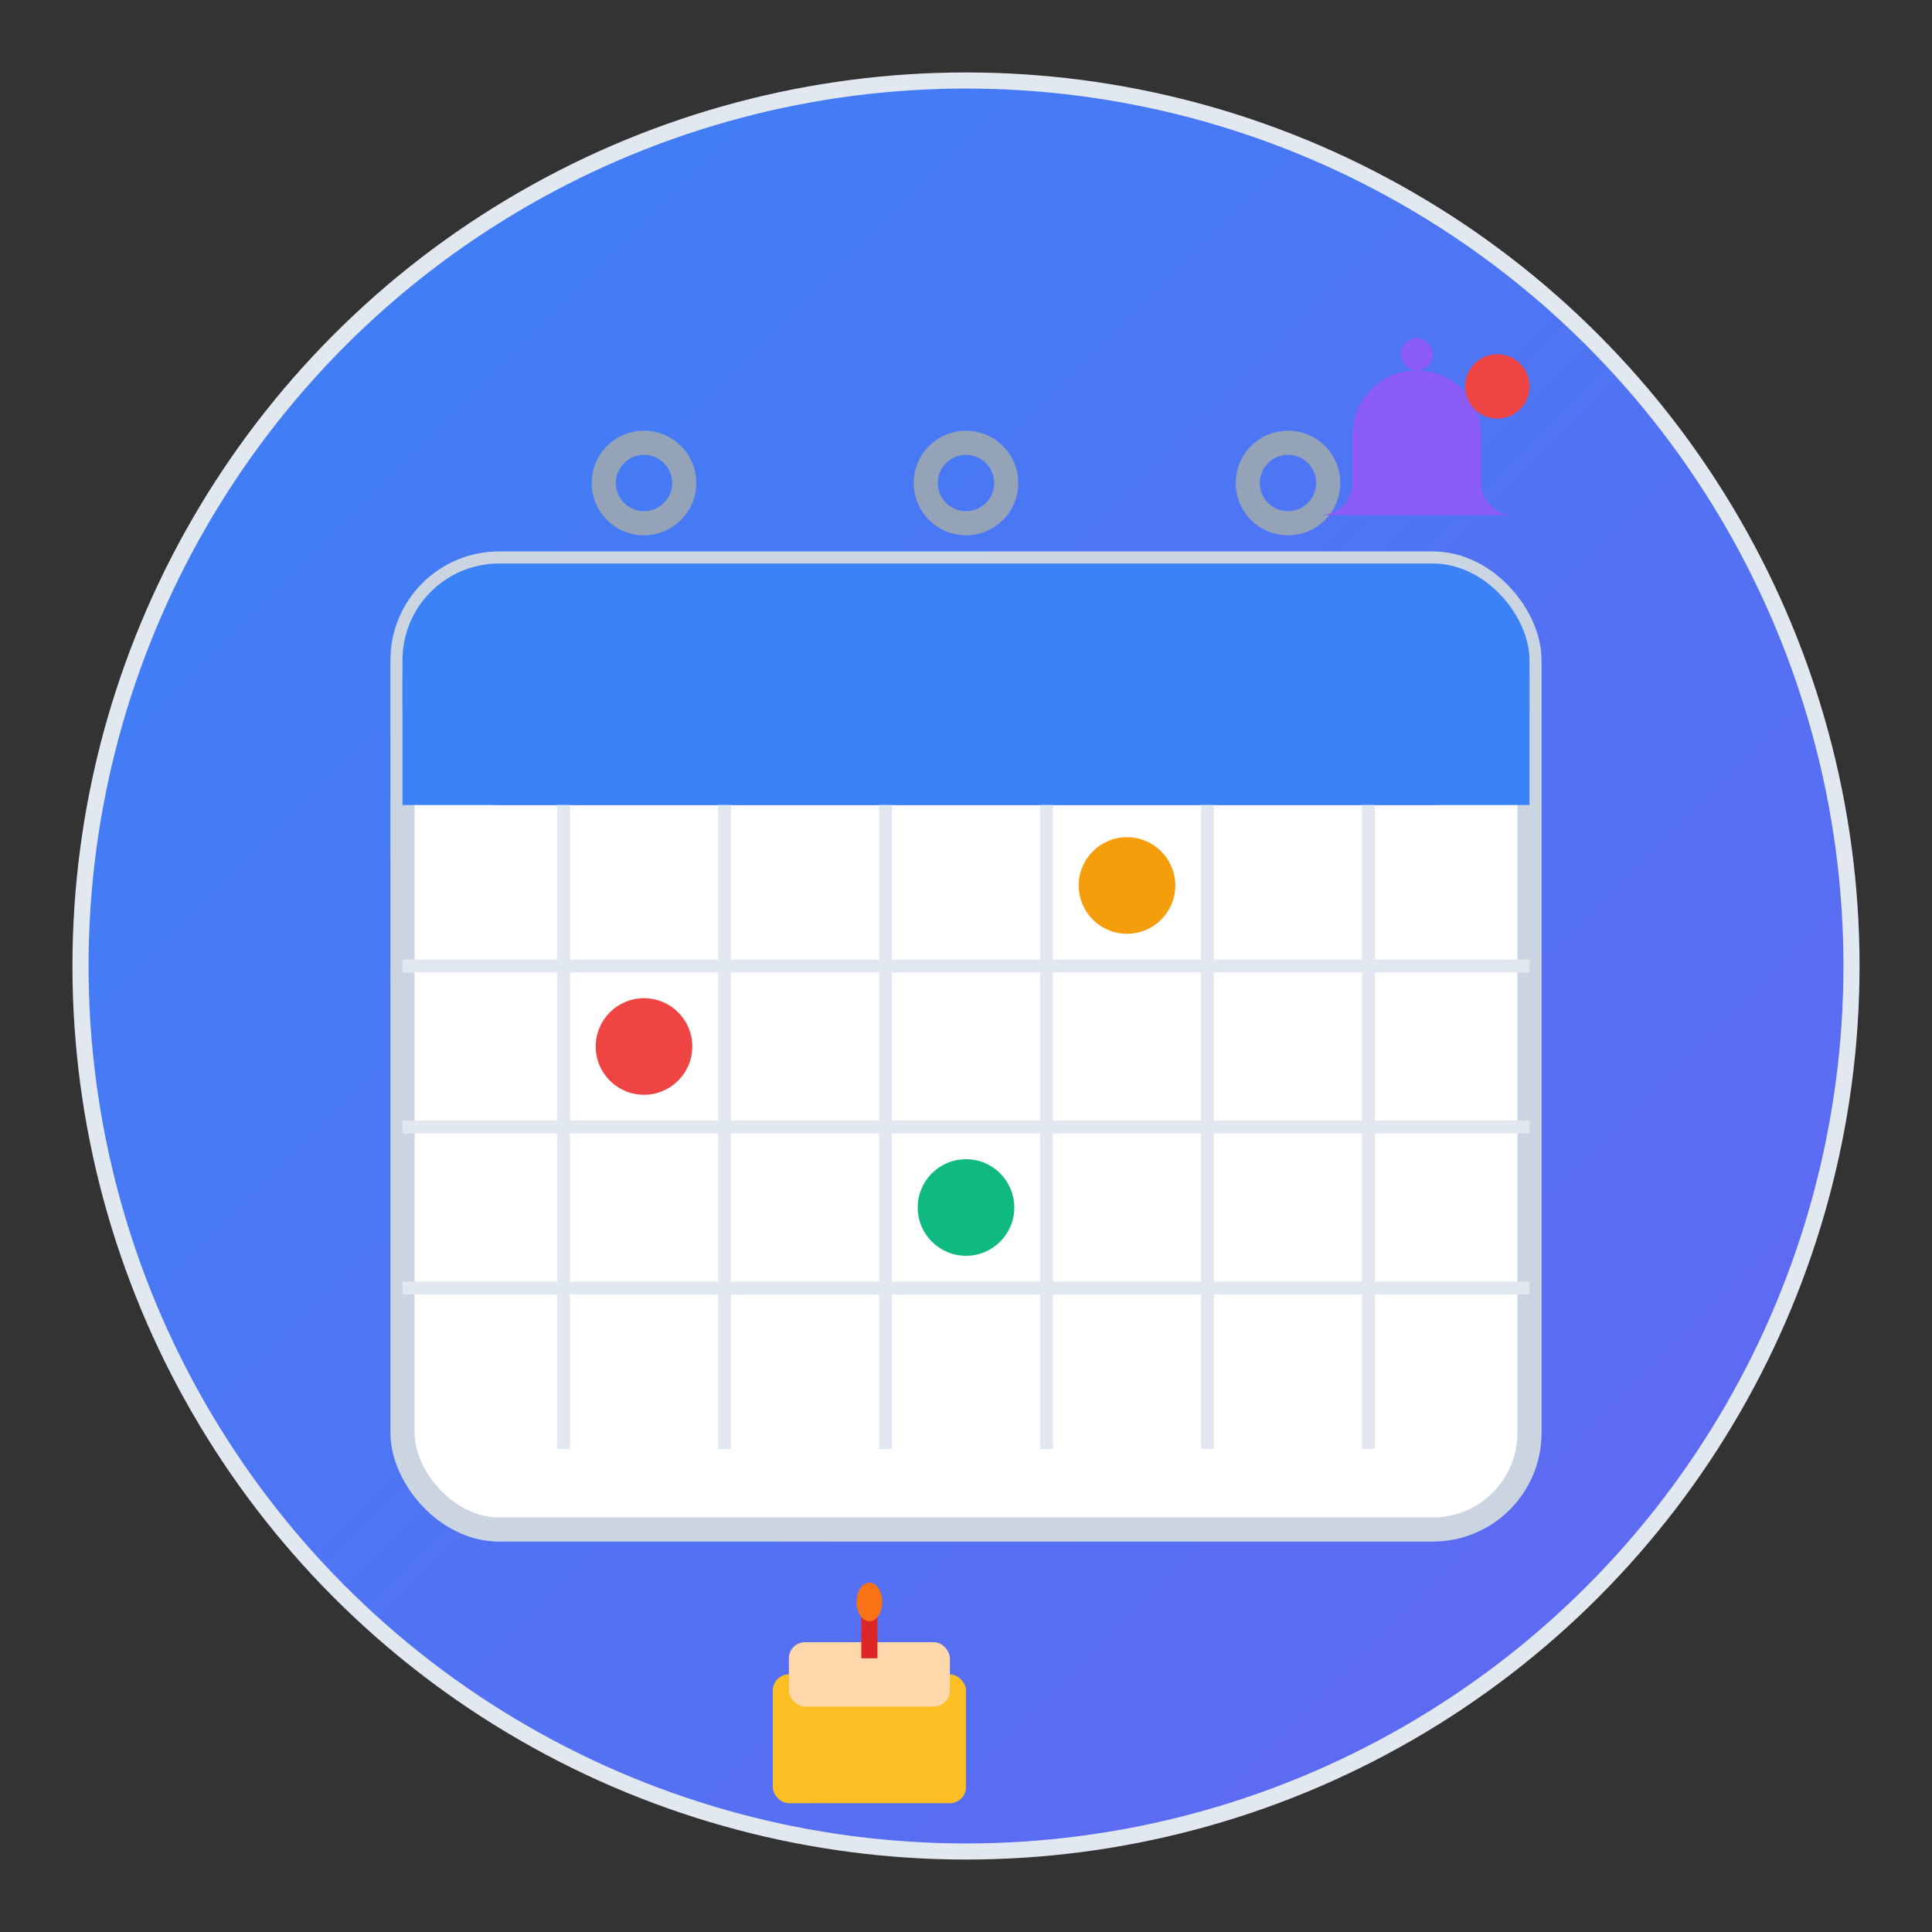 <svg width="120" height="120" viewBox="0 0 120 120" xmlns="http://www.w3.org/2000/svg">
  <rect x="0" y="0" width="120" height="120" fill="#333333" stroke="none"/>
  <defs>
    <!-- Background gradient -->
    <linearGradient id="bgGradient" x1="0%" y1="0%" x2="100%" y2="100%">
      <stop offset="0%" style="stop-color:#3b82f6;stop-opacity:1" />
      <stop offset="100%" style="stop-color:#6366f1;stop-opacity:1" />
    </linearGradient>
  </defs>
  <!-- Background circle -->
  <circle cx="60" cy="60" r="55" fill="url(#bgGradient)" stroke="#e2e8f0" stroke-width="1"/>

  <!-- Calendar base -->
  <rect x="25" y="35" width="70" height="60" rx="6" fill="#ffffff" stroke="#cbd5e1" stroke-width="1.5"/>

  <!-- Calendar header -->
  <rect x="25" y="35" width="70" height="15" rx="6" fill="#3b82f6"/>
  <rect x="25" y="42" width="70" height="8" fill="#3b82f6"/>

  <!-- Calendar rings -->
  <circle cx="40" cy="30" r="2.5" fill="none" stroke="#94a3b8" stroke-width="1.5"/>
  <circle cx="60" cy="30" r="2.5" fill="none" stroke="#94a3b8" stroke-width="1.5"/>
  <circle cx="80" cy="30" r="2.5" fill="none" stroke="#94a3b8" stroke-width="1.5"/>

  <!-- Calendar grid -->
  <g stroke="#e2e8f0" stroke-width="0.8" fill="none">
    <!-- Vertical lines -->
    <line x1="35" y1="50" x2="35" y2="90"/>
    <line x1="45" y1="50" x2="45" y2="90"/>
    <line x1="55" y1="50" x2="55" y2="90"/>
    <line x1="65" y1="50" x2="65" y2="90"/>
    <line x1="75" y1="50" x2="75" y2="90"/>
    <line x1="85" y1="50" x2="85" y2="90"/>

    <!-- Horizontal lines -->
    <line x1="25" y1="60" x2="95" y2="60"/>
    <line x1="25" y1="70" x2="95" y2="70"/>
    <line x1="25" y1="80" x2="95" y2="80"/>
  </g>

  <!-- Important dates markers -->
  <circle cx="40" cy="65" r="3" fill="#ef4444"/>
  <circle cx="70" cy="55" r="3" fill="#f59e0b"/>
  <circle cx="60" cy="75" r="3" fill="#10b981"/>

  <!-- Birthday cake icon -->
  <g transform="translate(48, 100)">
    <!-- Cake base -->
    <rect x="0" y="4" width="12" height="8" rx="1" fill="#fbbf24"/>
    <!-- Cake top -->
    <rect x="1" y="2" width="10" height="4" rx="1" fill="#fed7aa"/>
    <!-- Candle -->
    <rect x="5.5" y="0" width="1" height="3" fill="#dc2626"/>
    <!-- Flame -->
    <ellipse cx="6" cy="-0.5" rx="0.8" ry="1.2" fill="#f97316"/>
  </g>

  <!-- Bell notification icon -->
  <g transform="translate(80, 20)">
    <!-- Bell body -->
    <path d="M4 7 C4 4.8 5.8 3 8 3 C10.2 3 12 4.8 12 7 L12 10 C12 11.1 12.9 12 14 12 L2 12 C3.1 12 4 11.1 4 10 Z" fill="#8b5cf6"/>
    <!-- Bell top -->
    <rect x="7" y="1" width="2" height="2" rx="1" fill="#8b5cf6"/>
    <!-- Notification dot -->
    <circle cx="13" cy="4" r="2" fill="#ef4444"/>
  </g>
</svg>
